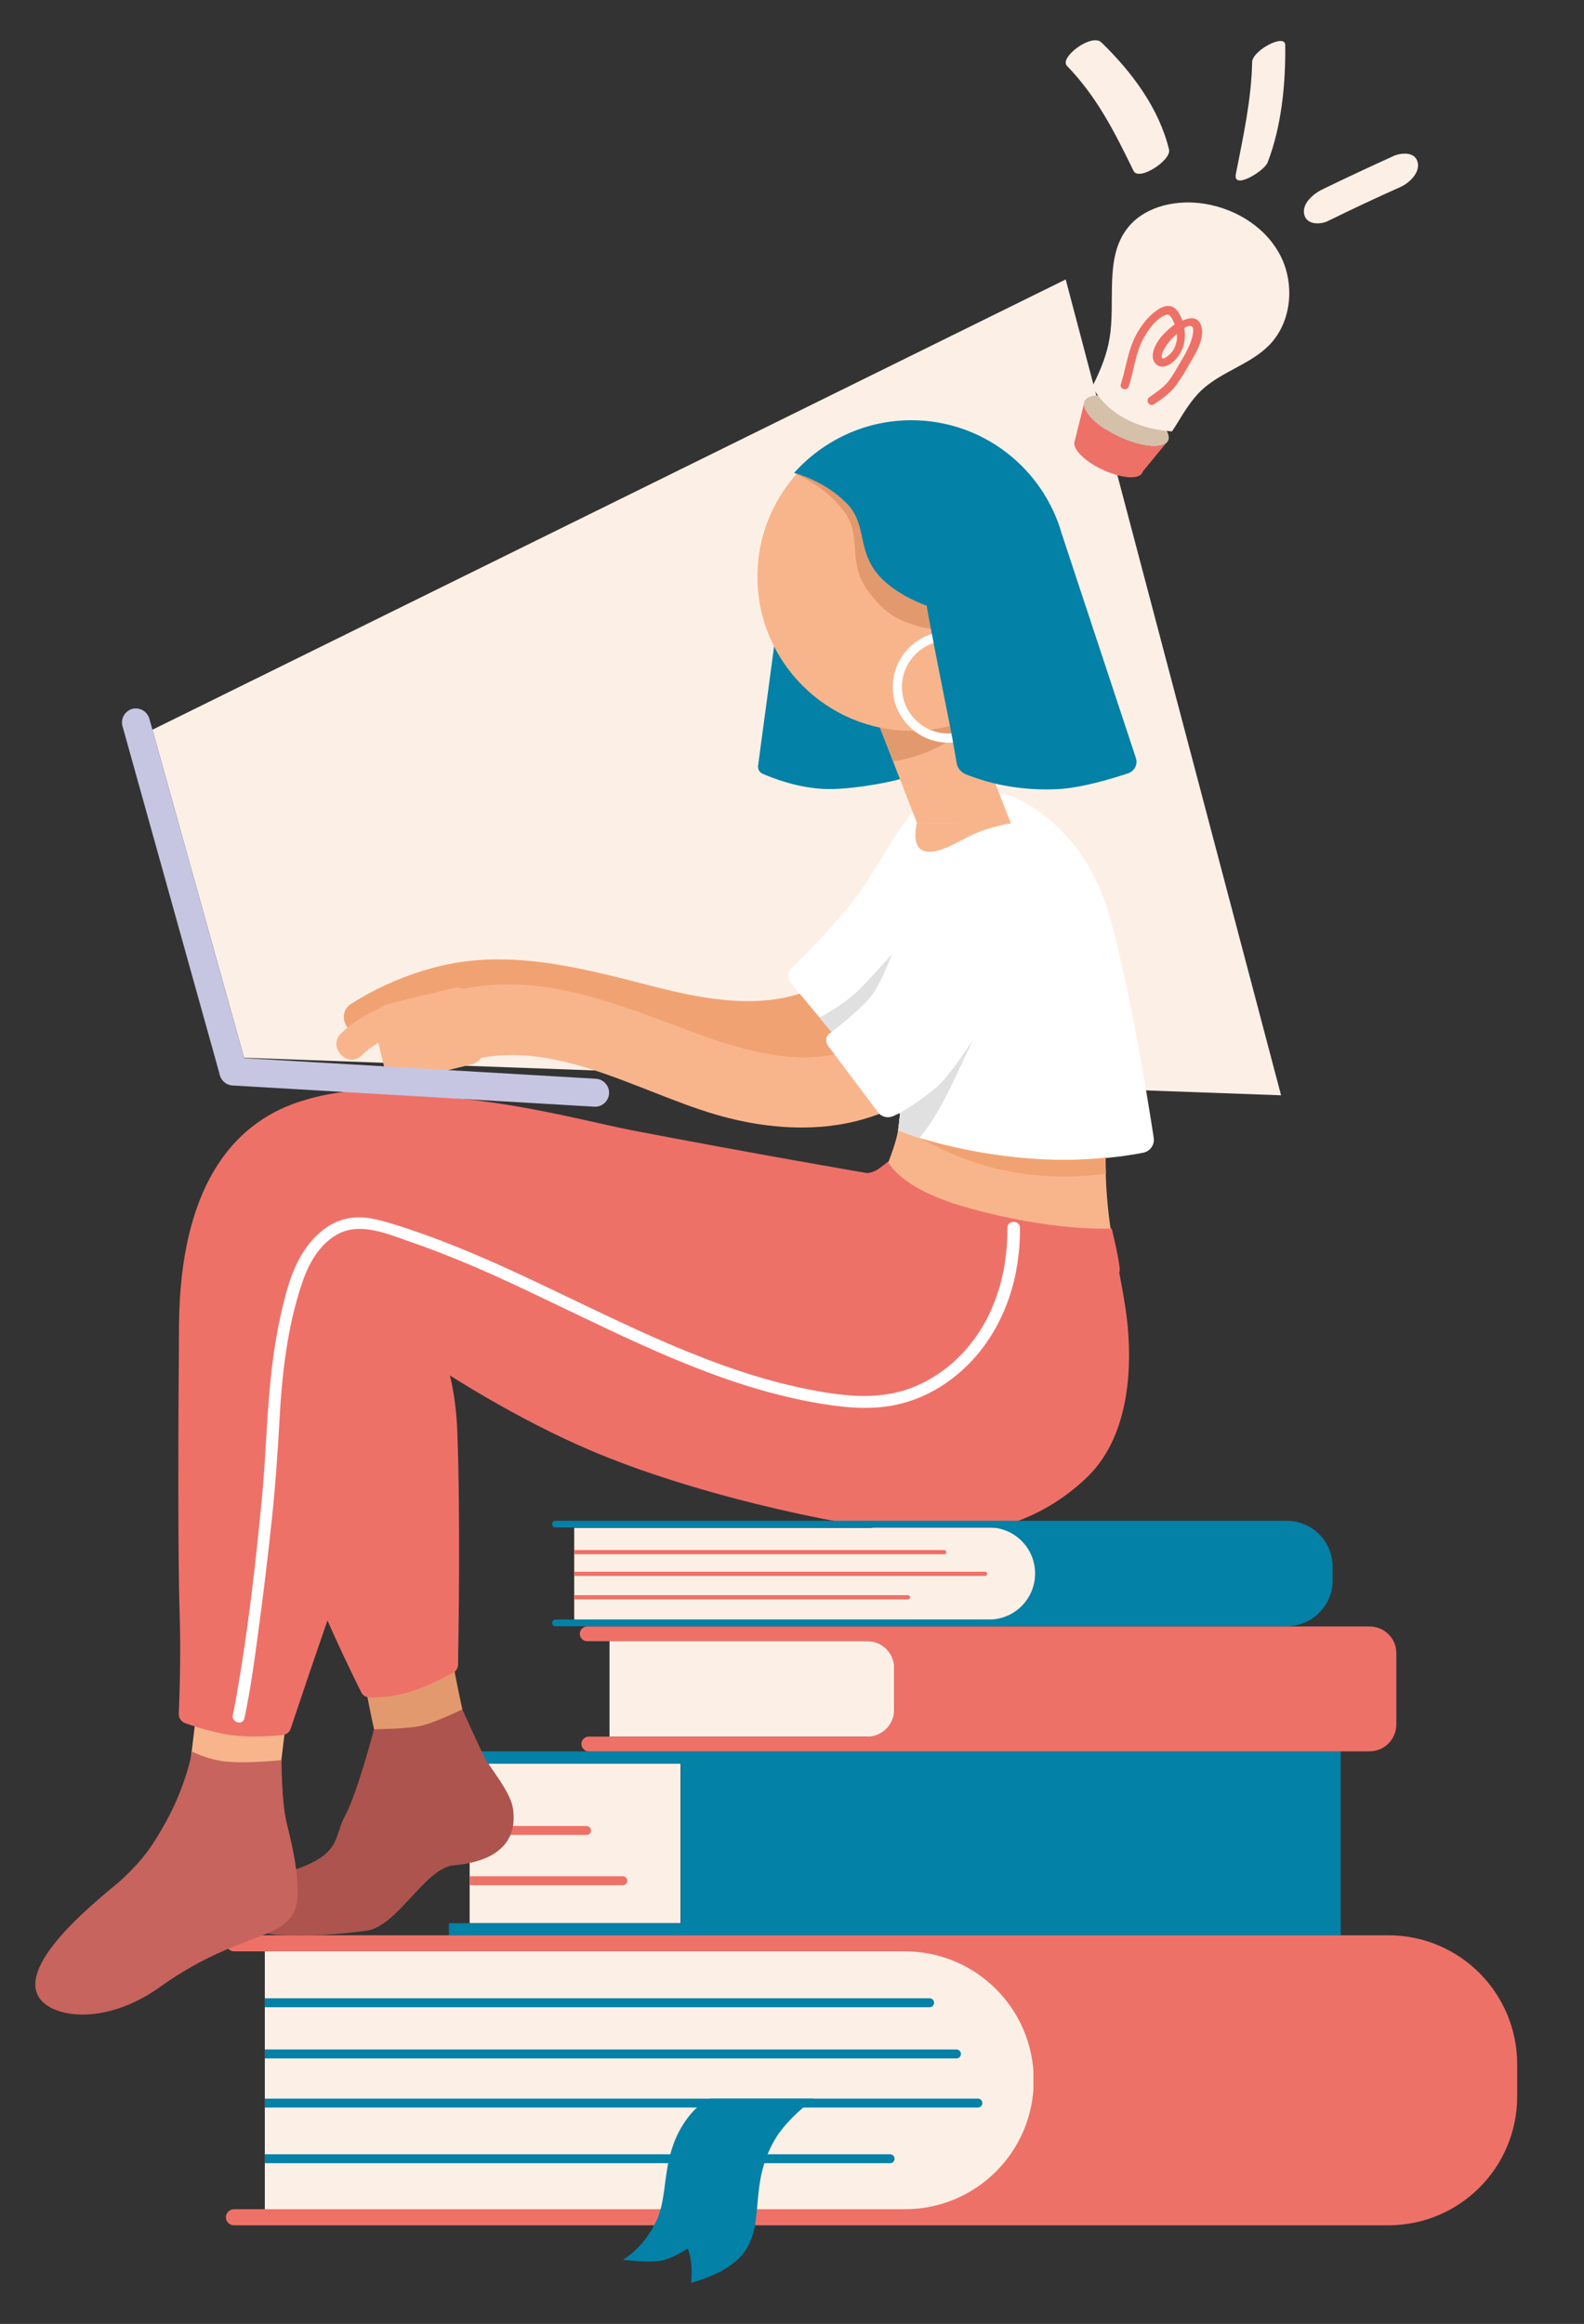 <?xml version="1.0" encoding="utf-8"?>
<!-- Generator: Adobe Illustrator 23.0.3, SVG Export Plug-In . SVG Version: 6.00 Build 0)  -->
<svg version="1.0" id="Livello_1" xmlns="http://www.w3.org/2000/svg" xmlns:xlink="http://www.w3.org/1999/xlink" x="0px" y="0px"
	 viewBox="0 0 508.451 745.775" enable-background="new 0 0 508.451 745.775" xml:space="preserve">
<rect x="0" y="0" width="508.451" height="745.775" fill="#333333" stroke="none"/>
<path fill="#FCF0E6" d="M48.932,234.174l293.15-144.496l69.129,261.813L78.331,339.444L48.932,234.174z"/>
<path fill="#0381A7" d="M254.665,161.46l-11.33,84.258c-0.143,1.077,0.431,2.151,1.434,2.582c3.299,1.434,10.972,4.445,19.577,4.876
	c6.956,0.357,19.289-1.506,26.389-3.657c1.291-0.431,2.151-1.865,1.651-3.156l-32.987-85.55
	C258.538,158.449,255.024,158.88,254.665,161.46z"/>
<path fill="#F8B58C" d="M292.602,234.534c27.326,0,49.48-22.154,49.48-49.48c0-27.328-22.154-49.48-49.48-49.48
	c-27.328,0-49.48,22.152-49.48,49.48C243.122,212.38,265.274,234.534,292.602,234.534z"/>
<path fill="#FCF0E6" d="M218.45,565.976h-67.692v51.2h67.692V565.976z"/>
<path fill="#0381A7" d="M144.089,562.031v3.945h74.434v51.202h-74.434v3.871h286.265v-59.018H144.089z"/>
<path fill="#E3996E" d="M115.689,531.769c1.651,10.47,3.73,20.869,6.239,31.193c4.374,18.215,32.413,10.47,28.039-7.745
	c-2.511-10.325-4.517-20.723-6.239-31.193c-1.22-7.745-10.899-12.047-17.855-10.182
	C117.554,516.208,114.471,524.025,115.689,531.769z"/>
<path fill="#EE7168" d="M283.705,377.522c-0.286-0.143-0.574-0.286-0.86-0.286c-4.805-0.791-41.806-7.173-80.244-14.558
	c-17.138-3.299-67.049-17.426-93.151-7.242c-26.101,10.182-31.265,25.457-33.559,36.213c-2.008,9.681,1.506,42.595,10.039,76.011
	c7.602,29.904,26.174,67.766,30.047,75.439c0.429,0.934,1.363,1.506,2.366,1.577c2.366,0.145,7.171,0.073,13.338-1.792
	c5.451-1.649,11.259-4.733,13.912-6.168c0.86-0.5,1.434-1.434,1.434-2.437c0.143-8.319,0.788-47.185-0.217-74.508
	c-1.003-26.531-10.11-35.281-10.11-35.281s31.408,34.852,63.464,44.389c25.385,7.53,78.593,24.239,100.608,23.594
	c25.528-0.717,43.958-11.475,52.205-24.454c15.275-24.023,5.808-59.59,3.371-67.406c-0.288-1.005-1.077-1.722-2.08-1.937
	c-8.39-2.008-48.26-11.545-58.587-15.849C287.219,379.242,284.565,377.953,283.705,377.522z"/>
<path fill="#F8B58C" d="M355.13,366.337c0,0-0.574,6.597,0.071,15.99c0.646,9.467,2.08,16.709,2.08,16.709
	s-38.221-6.168-52.707-11.761c-18.284-7.099-21.226-9.967-21.226-9.967s3.442-7.671,4.662-13.193
	c0.932-4.088,1.434-15.346,1.434-15.346s19.792,9.393,33.633,12.693C336.915,364.76,355.13,366.337,355.13,366.337z"/>
<path fill="#FCF0E6" d="M311.46,708.965H85.002v-82.753h226.387c11.259,0,20.437,9.107,20.437,20.438v41.95
	C331.897,699.786,322.719,708.965,311.46,708.965z"/>
<path fill="#EE7168" d="M445.627,621.051H75.175c-1.434,0-2.582,1.146-2.582,2.58c0,1.434,1.148,2.582,2.582,2.582h45.463h169.808
	c22.877,0,41.378,18.501,41.378,41.375c0,22.877-18.501,41.377-41.378,41.377H80.695h-5.594c-1.434,0-2.58,1.148-2.58,2.582
	c0,1.434,1.146,2.58,2.58,2.58h370.526c22.875,0,41.375-18.501,41.375-41.375v-10.255
	C487.003,639.552,468.502,621.051,445.627,621.051z"/>
<path fill="#0381A7" d="M298.41,644.14H85.002v-2.868H298.41c0.789,0,1.434,0.645,1.434,1.434
	C299.844,643.495,299.198,644.14,298.41,644.14z"/>
<path fill="#EE7168" d="M199.949,604.986h-49.192v-2.868h49.192c0.789,0,1.434,0.646,1.434,1.434
	C201.383,604.34,200.738,604.986,199.949,604.986z"/>
<path fill="#EE7168" d="M188.333,588.851h-37.576v-2.868h37.504c0.789,0,1.434,0.646,1.434,1.434
	C189.767,588.205,189.121,588.851,188.333,588.851z"/>
<path fill="#0381A7" d="M313.899,676.335H85.002v-2.868h228.898c0.789,0,1.434,0.646,1.434,1.434
	C315.333,675.69,314.688,676.335,313.899,676.335z"/>
<path fill="#0381A7" d="M285.717,694.192H85.002v-2.868h200.715c0.789,0,1.434,0.646,1.434,1.434
	C287.151,693.547,286.506,694.192,285.717,694.192z"/>
<path fill="#0381A7" d="M307.015,660.562H85.002v-2.868h222.013c0.789,0,1.434,0.646,1.434,1.434
	C308.449,659.916,307.875,660.562,307.015,660.562z"/>
<path fill="#FCF0E6" d="M282.702,557.3h-87.055v-30.693h87.055c2.368,0,4.302,1.937,4.302,4.304v22.086
	C287.004,555.435,285.07,557.3,282.702,557.3z"/>
<path fill="#EE7168" d="M439.605,521.945H266.64h-75.868h-2.294c-1.291,0-2.368,1.075-2.368,2.366c0,1.291,1.077,2.368,2.368,2.368
	h7.171h82.753c4.733,0,8.605,3.871,8.605,8.605v13.41c0,4.732-3.871,8.605-8.605,8.605H259.47h-70.491
	c-1.289,0-2.366,1.075-2.366,2.366c0,1.291,1.077,2.368,2.366,2.368h1.794h76.442h172.39c4.733,0,8.605-3.873,8.605-8.607v-22.946
	C448.21,525.745,444.338,521.945,439.605,521.945z"/>
<path fill="#F1A273" d="M139.93,333.994c25.673-11.545,55.361,3.945,80.961,8.319c25.097,4.302,52.563,0.932,69.989-19.577
	c3.943-4.66,4.588-11.473,0-16.062c-4.088-4.088-12.119-4.733-16.064,0c-16.421,19.289-41.878,15.776-63.893,10.182
	c-27.608-7.099-55.002-14.772-82.395-2.511c-5.594,2.511-6.956,10.686-4.088,15.561C127.74,335.716,134.336,336.504,139.93,333.994z
	"/>
<path fill="#F8B58C" d="M148.175,341.095c27.894-9.107,55.431,8.893,81.533,16.564c24.956,7.316,52.707,6.167,72.211-12.764
	c10.541-10.182-5.592-26.317-16.062-16.062c-17.569,17.067-43.314,9.896-63.535,2.366c-25.745-9.538-52.491-21.083-80.173-12.047
	C128.312,323.669,134.263,345.683,148.175,341.095z"/>
<path fill="#FFFFFF" d="M323.722,255.186c2.437,0.717,24.166,9.465,32.341,38.579c6.811,24.023,12.476,59.664,14.27,71.351
	c0.358,2.225-1.148,4.376-3.371,4.805c-6.525,1.291-20.581,3.299-38.293,1.722c-24.668-2.223-40.372-8.893-40.372-8.893l0.646-5.594
	l-2.225,1.005c-1.72,0.789-3.8,0.286-4.875-1.22l-16.063-21.369c-1.077-1.434-0.574-3.442,0.932-4.231l0.215-0.145l-12.979-15.632
	c-1.22-1.506-1.148-3.657,0.286-5.019c4.59-4.445,14.558-14.484,21.657-24.166c5.162-7.028,11.976-19.792,16.206-24.74
	C300.559,251.672,317.34,253.321,323.722,255.186z"/>
<path fill="#F8B58C" d="M324.51,264.293l-15.849-40.66l-30.117-0.214l15.776,40.658L324.51,264.293z"/>
<path fill="#F8B58C" d="M296.9,273.184c4.517,1.077,10.613-3.226,15.704-5.522c5.45-2.437,11.832-3.44,11.832-3.44l-30.119-0.216
	C294.318,264.077,292.167,272.109,296.9,273.184z"/>
<path fill="#E0E0E0" d="M286.359,306.1c0,0-3.013,8.102-6.025,12.621c-3.011,4.517-13.41,12.478-13.41,12.478l-3.871-4.662
	c0,0,7.242-3.657,12.333-8.605C279.115,314.418,286.359,306.1,286.359,306.1z"/>
<path fill="#E0E0E0" d="M288.943,357.156c0,0,9.322-5.522,13.481-10.039c4.159-4.517,9.967-13.553,9.967-13.553
	s-6.382,13.839-9.538,19.792c-4.374,8.174-7.745,11.833-7.745,11.833l-6.74-2.368c0,0,0.072-1.363,0.286-2.654
	C288.798,358.807,288.943,357.156,288.943,357.156z"/>
<path fill="#F1A273" d="M117.701,330.909c6.525-4.088,13.338-7.314,20.652-9.608c6.096-1.865,3.514-11.618-2.654-9.753
	c-8.102,2.509-15.847,6.023-23.018,10.613C107.302,325.603,112.25,334.351,117.701,330.909z"/>
<path fill="#E3996E" d="M291.454,199.898c5.162,1.937,7.457,1.865,7.457,1.865c-0.646-3.442-1.291-7.099-1.291-7.387
	c0,0-8.605-2.868-14.341-8.605c-8.605-8.605-4.302-17.21-11.473-24.382c-5.953-5.951-13.481-8.605-15.992-9.322
	c-0.072,0.072-0.143,0.072-0.143,0.143c0.143,0.074,9.25,3.802,15.275,11.904c6.094,8.104,0.572,16.063,7.888,25.816
	C283.278,195.882,286.935,198.249,291.454,199.898z"/>
<path fill="#E3996E" d="M311.46,230.805c-5.808,2.437-12.19,3.728-18.86,3.728c-3.442,0-6.885-0.359-10.11-1.077l4.231,10.829
	c1.22-0.145,2.366-0.359,3.585-0.645c8.39-1.937,15.775-6.025,21.728-11.547L311.46,230.805z"/>
<path fill="#FFFFFF" d="M304.432,238.336c-9.824,0-17.857-8.033-17.857-17.857c0-9.824,8.033-17.855,17.857-17.855
	s17.855,8.031,17.855,17.855C322.288,230.303,314.257,238.336,304.432,238.336z M304.432,205.563
	c-8.247,0-14.915,6.67-14.915,14.915c0,8.247,6.668,14.915,14.915,14.915c8.245,0,14.915-6.668,14.915-14.915
	C319.348,212.233,312.678,205.563,304.432,205.563z"/>
<path fill="#0381A7" d="M362.155,248.158c2.008-0.717,3.156-2.868,2.439-4.948l-23.737-71.78
	c-5.951-21.083-25.314-36.572-48.332-36.572c-14.987,0-28.397,6.597-37.649,16.924c0.145,0,9.681,2.437,16.781,9.61
	c7.171,7.171,2.868,15.775,11.473,24.38c5.739,5.736,14.343,8.605,14.343,8.605c0,0.862,4.231,22.517,7.6,39.298
	c0.719,3.657,1.436,7.959,2.008,11.259c0.288,1.577,1.363,2.868,2.868,3.514c8.678,3.514,18.717,5.306,29.402,4.805
	C347.097,252.891,356.921,249.88,362.155,248.158z"/>
<path fill="#EE7168" d="M356.85,394.229c0,0,3.442,14.055,2.368,14.055c-1.077-0.072-42.597-8.245-53.353-10.613
	c-23.735-5.091-27.394-21.226-27.394-21.226s1.865-0.072,3.873-1.577c2.008-1.506,2.725-2.08,2.725-2.08s3.371,8.319,24.023,14.341
	C337.704,395.449,356.85,394.229,356.85,394.229z"/>
<path fill="#AD544E" d="M120.064,554.932c0,0,9.465-0.072,14.27-0.934c4.805-0.86,14.055-5.449,14.055-5.449
	s5.451,12.047,7.028,15.202c1.577,3.156,8.319,11.115,9.179,16.278c0.86,5.164,1.075,16.781-18.932,18.574
	c-9.25,0.789-17.998,19.647-28.111,21.009c-5.02,0.717-28.754,3.299-35.496-0.357c-6.668-3.657-4.589-13.553,11.69-18.932
	c16.278-5.379,13.193-10.756,17.067-17.712C114.614,575.656,120.064,554.932,120.064,554.932z"/>
<path fill="#F8B58C" d="M64.632,536.431c-1.434,11.688-2.797,23.306-4.231,34.993c-0.932,7.818,7.387,14.558,14.558,14.558
	c8.605,0,13.553-6.74,14.556-14.558c1.436-11.688,2.797-23.306,4.231-34.993c0.934-7.816-7.385-14.558-14.556-14.558
	C70.513,521.945,65.565,528.615,64.632,536.431z"/>
<path fill="#EE7168" d="M293.815,492.041c21.011,2.08,40.446-3.8,55.216-18.07c14.701-14.27,13.841-38.293,12.981-47.974
	c-0.646-7.673-3.228-20.078-4.231-24.954c-0.288-1.22-1.22-2.151-2.439-2.368c-7.528-1.363-33.774-6.094-41.59-8.533
	c-6.384-2.008-12.049-4.159-14.844-5.306c-1.077-0.431-2.296-0.216-3.156,0.574c-2.366,2.151-8.102,6.094-17.353,5.162
	c-12.621-1.291-68.126-18.429-89.997-25.171c-21.872-6.74-58.587-23.018-92.577-11.759c-21.657,7.171-37.935,27.894-38.364,71.423
	c-0.288,33.774-0.36,77.016,0.215,93.294c0.431,12.836-0.071,26.389-0.286,31.551c-0.071,1.363,0.717,2.511,1.935,3.013
	c2.225,0.86,6.167,2.151,11.833,3.369c7.028,1.506,15.704,0.934,19.577,0.503c1.22-0.143,2.223-0.932,2.582-2.08
	c2.08-6.168,8.891-26.677,15.058-43.886c15.418-43.098,16.709-66.26,15.992-76.73c-0.217-2.58,2.652-4.231,4.803-2.723
	c10.184,7.028,32.055,21.441,56.579,32.411C219.381,478.919,267.641,489.389,293.815,492.041z"/>
<path fill="#FFFFFF" d="M323.362,394.017c0.143,15.13-4.59,30.619-15.561,41.447c-4.948,4.876-11.044,8.75-17.712,10.756
	c-8.033,2.439-16.495,2.008-24.668,0.717c-30.621-4.875-58.658-19.001-86.34-32.197c-13.91-6.67-27.894-13.195-42.452-18.429
	c-3.657-1.291-7.314-2.582-10.971-3.657c-4.088-1.22-8.319-2.368-12.55-1.865c-6.885,0.717-12.19,5.451-15.775,11.044
	c-3.802,5.951-5.665,13.122-7.171,20.006c-1.722,7.602-2.797,15.346-3.514,23.091c-1.077,11.185-1.363,22.372-2.368,33.559
	c-2.08,22.231-4.588,44.603-8.533,66.618c-0.286,1.794-0.646,3.514-1.003,5.236c-0.503,2.437,3.226,3.514,3.728,1.003
	c1.937-9.179,3.228-18.501,4.445-27.823c1.651-12.047,3.085-24.166,4.376-36.286c1.075-10.182,1.792-20.292,2.366-30.548
	c0.789-15.13,2.437-30.691,7.385-45.177c2.08-6.166,5.665-12.548,11.69-15.632c7.171-3.657,15.847,0.143,22.803,2.582
	c14.701,5.02,28.899,11.473,42.883,18.215c27.751,13.193,55.647,27.608,86.195,33.273c8.319,1.506,16.781,2.58,25.169,1.218
	c6.885-1.146,13.555-4.086,19.148-8.245c12.119-8.893,19.432-22.732,21.655-37.504c0.574-3.802,0.86-7.673,0.789-11.547
	C327.234,391.506,323.362,391.506,323.362,394.017z"/>
<path fill="#F8B58C" d="M116.052,338.727c6.454-6.239,14.915-8.462,23.52-10.111c6.094-1.22,3.943-10.684-2.223-9.467
	c-10.184,2.008-20.223,5.093-27.896,12.478C105.008,335.93,111.533,343.101,116.052,338.727z"/>
<path fill="#F8B58C" d="M151.258,341.593l-20.938,5.164c-3.085,0.789-6.239-1.148-6.956-4.231l-3.299-13.267
	c-0.789-3.083,1.148-6.239,4.231-6.956l20.94-5.163c3.083-0.789,6.239,1.146,6.956,4.231l3.297,13.267
	C156.206,337.722,154.343,340.876,151.258,341.593z"/>
<path fill="#FCF0E6" d="M325.227,519.794H184.319V490.32h140.909c4.016,0,7.244,3.228,7.244,7.242v14.917
	C332.472,516.494,329.244,519.794,325.227,519.794z"/>
<path fill="#0381A7" d="M413,488.026H178.292c-0.572,0-1.075,0.503-1.075,1.077c0,0.574,0.503,1.075,1.075,1.075h139.189
	c8.176,0,14.772,6.599,14.772,14.772c0,8.176-6.597,14.772-14.772,14.772H178.292c-0.572,0-1.075,0.503-1.075,1.077
	c0,0.572,0.503,1.075,1.075,1.075H413c8.174,0,14.77-6.597,14.77-14.772v-4.302C427.77,494.625,421.173,488.026,413,488.026z"/>
<path fill="#C7645D" d="M12.141,640.339c3.514,7.099,21.155,10.254,39.369-2.797c27.537-19.72,44.029-13.698,44.029-30.19
	c0-7.385-1.506-14.198-3.44-22.015c-1.794-7.099-1.722-20.509-1.722-20.509s-13.122,1.434-19.792,0.214
	c-5.162-0.932-8.893-2.94-8.893-2.94s-1.935,10.613-8.031,21.8c-4.302,7.888-7.457,12.693-14.772,19.432
	C34.372,607.423,6.261,628.578,12.141,640.339z"/>
<path fill="#EE7168" d="M291.454,513.269H184.319v-1.363h107.135c0.357,0,0.717,0.288,0.717,0.717
	C292.171,512.911,291.883,513.269,291.454,513.269z"/>
<path fill="#EE7168" d="M303.141,498.782H184.319v-1.361H303.07c0.359,0,0.717,0.286,0.717,0.717
	C303.787,498.425,303.501,498.782,303.141,498.782z"/>
<path fill="#EE7168" d="M316.193,505.74H184.319v-1.363h131.875c0.358,0,0.717,0.286,0.717,0.717
	C316.911,505.381,316.551,505.74,316.193,505.74z"/>
<path fill="#FCF0E6" d="M342.487,21.132c9.753,10.11,15.275,21.226,21.369,33.704c1.722,3.442,12.192-3.442,11.402-6.813
	c-3.226-13.338-11.976-24.954-21.727-34.421C350.375,10.591,339.905,18.478,342.487,21.132z"/>
<path fill="#FCF0E6" d="M401.934,19.913c-0.286,12.333-2.868,23.878-5.234,35.925c-1.077,5.308,9.107-0.932,10.182-3.657
	c4.519-11.759,5.81-25.24,5.665-37.79C412.476,10.662,402.008,16.182,401.934,19.913z"/>
<path fill="#FCF0E6" d="M426.314,70.896c7.602-3.728,15.346-7.385,23.091-10.828c2.797-1.22,6.454-4.517,5.665-7.959
	c-0.788-3.442-5.164-3.156-7.673-2.08c-7.745,3.514-15.418,7.099-23.091,10.828c-2.725,1.363-6.454,4.447-5.665,7.959
	C419.43,72.259,423.877,72.116,426.314,70.896z"/>
<path fill="#0381A7" d="M261.331,673.467h-33.273c0,0-5.379,1.794-9.967,10.327c-5.665,10.613-3.657,20.867-7.316,28.756
	c-4.229,9.105-10.827,12.619-10.827,12.619s7.387,1.005,11.833,0.36c4.016-0.574,8.964-3.945,8.964-3.945s0.932,1.937,1.146,5.307
	c0.288,3.657-0.072,5.665-0.072,5.665s12.19-2.868,17.138-9.896c6.885-9.753,1.148-21.729,10.041-36.501
	C252.941,679.634,261.331,673.467,261.331,673.467z"/>
<path fill="#D5C0AA" d="M374.946,141.413c1.339-2.829-3.585-7.963-10.996-11.469c-7.411-3.506-14.504-4.054-15.841-1.226
	c-1.339,2.829,3.585,7.963,10.996,11.467C366.516,143.691,373.609,144.241,374.946,141.413z"/>
<path fill="#FCF0E6" d="M350.661,123.963c2.511-4.948,4.662-10.11,5.522-15.561c1.937-11.833-1.649-25.385,5.522-34.924
	c5.163-6.883,14.701-9.25,23.234-8.317c10.398,1.146,20.581,6.954,25.671,16.133c5.091,9.179,4.231,21.657-3.011,29.259
	c-6.096,6.382-15.418,8.605-21.872,14.629c-3.585,3.369-6.025,7.745-8.676,11.976l-0.862,1.289
	C355.968,136.942,350.661,123.963,350.661,123.963z"/>
<path fill="#EE7168" d="M385.585,104.6c-0.932-3.083-3.585-2.797-6.025-1.72c-0.644-1.651-1.649-3.873-3.44-4.519
	c-2.008-0.717-4.231,0.717-5.738,1.937c-3.297,2.725-5.808,6.67-7.242,10.684c-1.434,4.016-2.08,8.319-3.371,12.335
	c-0.5,1.649,2.08,2.294,2.582,0.646c1.649-5.164,2.151-10.83,4.805-15.561c1.506-2.654,3.657-5.739,6.454-7.101
	c0.931-0.429,1.577-0.572,2.223,0.359c0.503,0.717,0.86,1.506,1.148,2.294c0,0.072,0.072,0.143,0.072,0.217
	c-0.359,0.215-0.646,0.429-0.932,0.644c-2.725,2.153-6.239,5.953-6.096,9.681c0.072,1.651,1.22,3.085,2.94,3.156
	c1.937,0.072,3.802-1.506,4.948-2.942c2.151-2.652,2.797-6.166,2.223-9.465c0.574-0.358,1.22-0.574,1.794-0.646
	c1.649-0.143,1.003,2.582,0.789,3.514c-0.789,3.083-2.439,5.808-4.016,8.462c-1.218,2.008-2.294,4.159-3.8,5.953
	c-1.649,2.006-3.873,3.44-5.953,4.948c-1.434,0.932,0,3.226,1.434,2.294c2.511-1.651,5.021-3.442,6.885-5.808
	c1.937-2.582,3.585-5.451,5.164-8.247C384.222,112.776,386.733,108.257,385.585,104.6z M377.697,109.477
	c-0.288,1.434-0.86,2.797-1.865,3.873c-0.574,0.644-3.083,2.868-2.94,0.86c0.072-1.22,1.003-2.511,1.649-3.514
	c0.862-1.291,2.008-2.511,3.228-3.514C377.84,107.971,377.84,108.688,377.697,109.477z"/>
<path fill="#EE7168" d="M359.123,140.17c-6.67-3.154-11.259-7.602-11.187-10.542l-2.94,11.833c-1.077,2.294,2.868,6.454,8.891,9.25
	c5.953,2.797,11.69,3.299,12.764,1.003c0.074-0.143,0.074-0.215,0.145-0.357l7.6-9.25
	C372.173,144.043,365.791,143.326,359.123,140.17z"/>
<path fill="#C6C6E3" d="M76.107,348.123c-2.366,0.646-4.803-0.717-5.52-3.085L39.32,233.028c-0.644-2.368,0.717-4.805,3.085-5.522
	c2.366-0.646,4.805,0.717,5.522,3.083L79.192,342.6C79.909,345.038,78.546,347.477,76.107,348.123z"/>
<path fill="#C6C6E3" d="M70.442,343.604c0.143-2.437,2.223-4.374,4.731-4.231l116.099,6.813c2.437,0.143,4.374,2.223,4.231,4.731
	c-0.143,2.439-2.223,4.376-4.734,4.231l-116.097-6.811C72.233,348.192,70.299,346.114,70.442,343.604z"/>
<path fill="#F1A273" d="M328.668,371.645c-14.413-1.291-25.743-4.088-32.699-6.239c10.11,6.023,22.229,10.182,35.496,11.616
	c8.104,0.86,16.063,0.717,23.522-0.429c-0.073-1.937-0.073-3.587-0.073-5.093C347.886,372.288,338.852,372.576,328.668,371.645z"/>
</svg>
